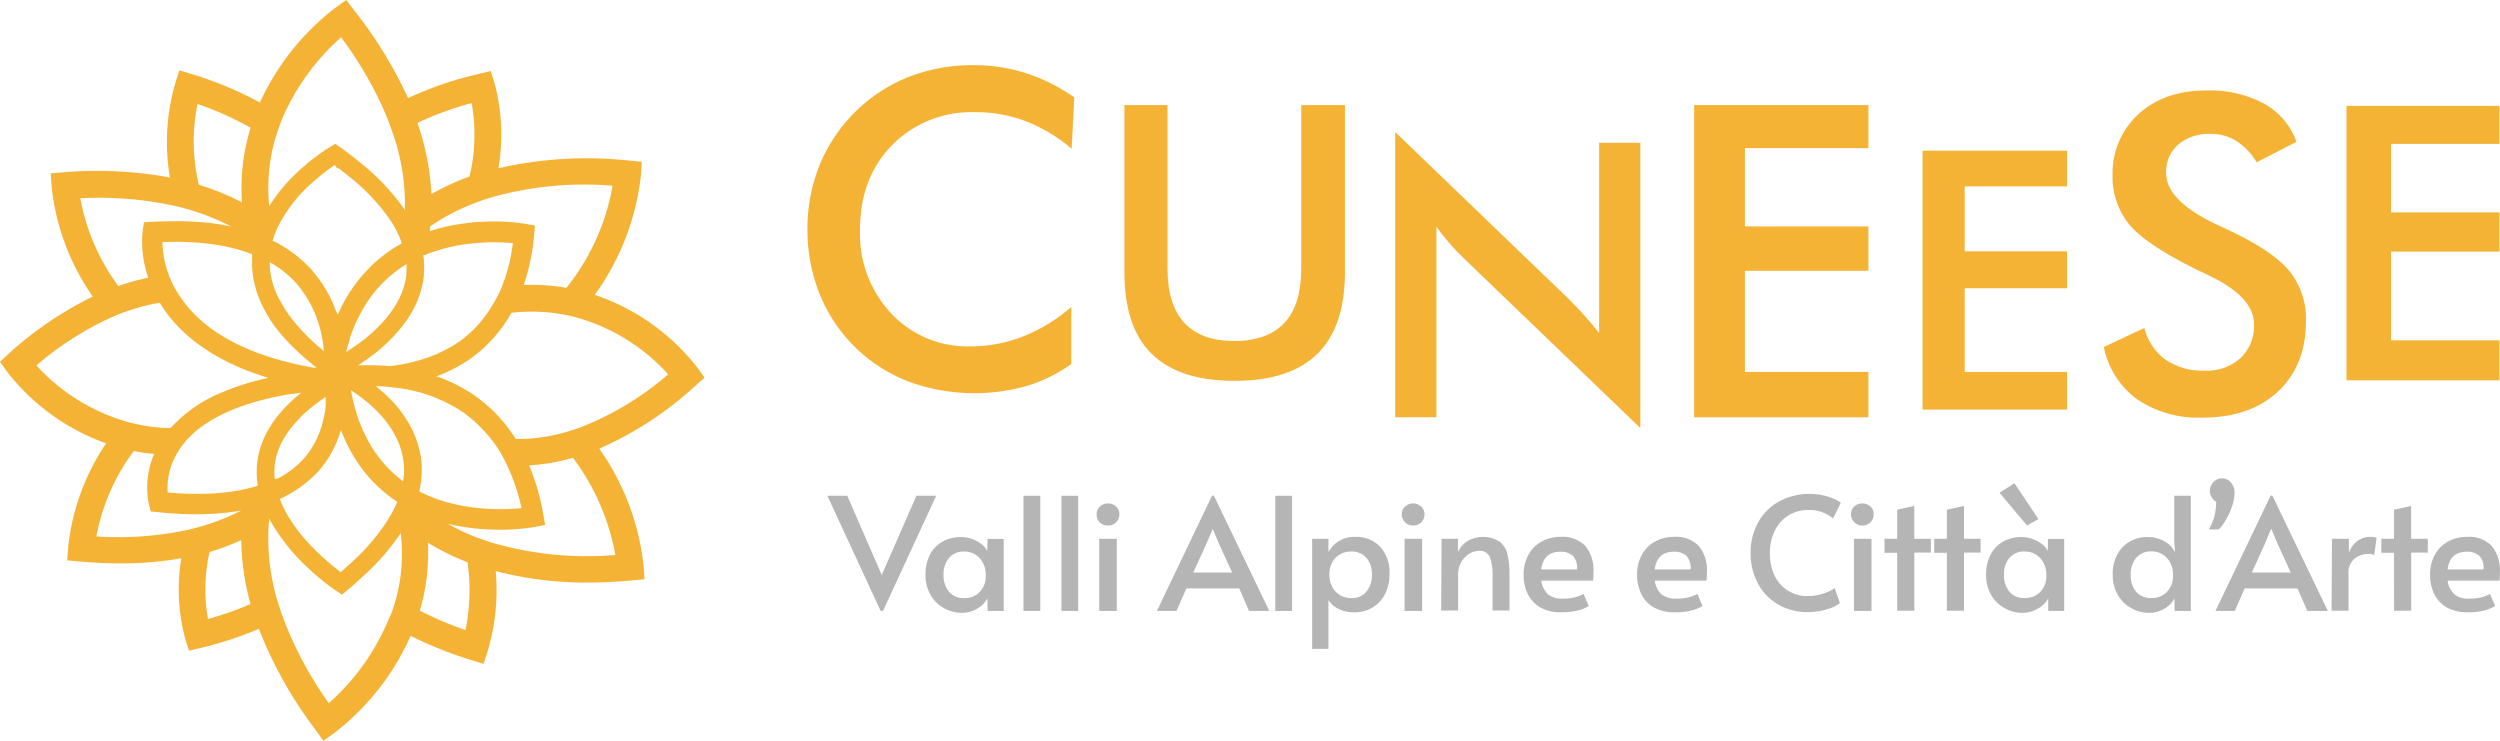 <?xml version="1.0" encoding="UTF-8"?> <svg xmlns="http://www.w3.org/2000/svg" viewBox="0 0 394.39 116.87"><defs><style>.cls-1{fill:#f5b335;}.cls-2{fill:#b5b5b5;}</style></defs><g id="Livello_2" data-name="Livello 2"><g id="Livello_1-2" data-name="Livello 1"><path class="cls-1" d="M169.06,23.48a25,25,0,0,0-7.19-4.34,22.16,22.16,0,0,0-8-1.44,17.55,17.55,0,0,0-13.13,5.18q-5.07,5.18-5.07,13.42a18.34,18.34,0,0,0,4.93,13.16,16.45,16.45,0,0,0,12.43,5.18,22.45,22.45,0,0,0,8.33-1.55A26.39,26.39,0,0,0,169,48.42v9a23.87,23.87,0,0,1-7,3.46,30.29,30.29,0,0,1-18.69-.7,24.61,24.61,0,0,1-14-13.78,27,27,0,0,1-1.93-10.21,26.77,26.77,0,0,1,1.93-10.18,25.28,25.28,0,0,1,14-13.86,27.64,27.64,0,0,1,10.26-1.87,26.94,26.94,0,0,1,8.27,1.26,29.07,29.07,0,0,1,7.64,3.82Z"></path><path class="cls-1" d="M177.38,16.58h6.8V42.31q0,5.73,2.65,8.61c1.77,1.92,4.4,2.88,7.92,2.88s6.12-1,7.89-2.88,2.64-4.79,2.64-8.61V16.58h6.89V42.94q0,8.61-4.34,12.87c-2.89,2.85-7.26,4.27-13.08,4.27s-10.18-1.42-13.06-4.25-4.31-7.13-4.31-12.89Z"></path><path class="cls-1" d="M220.1,65.83v-45l27.48,26.44c.74.75,1.5,1.55,2.27,2.39s1.58,1.81,2.42,2.87v-30h6.5V67.52l-28-26.92c-.75-.72-1.48-1.49-2.17-2.3s-1.37-1.65-2-2.54V65.83Z"></path><path class="cls-1" d="M267.26,65.83V16.58h27.49v6.79H275.27V35.72h19.48v7H275.27V58.67h19.48v7.16Z"></path><path class="cls-1" d="M303.3,64.62V23.77h22.79v5.64H309.94V39.65h16.15v5.83H309.94v13.2h16.15v5.94Z"></path><path class="cls-1" d="M331.89,54.74l6.4-3a8.8,8.8,0,0,0,3.33,5,10.41,10.41,0,0,0,6.19,1.73,7.91,7.91,0,0,0,5.67-2,7,7,0,0,0,2.1-5.31q0-4.34-7.2-7.74c-.67-.34-1.19-.58-1.55-.74q-8.15-4-10.85-7.18a11.79,11.79,0,0,1-2.71-7.86A12.62,12.62,0,0,1,337.36,18q4.09-3.73,10.72-3.73a18.15,18.15,0,0,1,9.12,2.1,11.14,11.14,0,0,1,5.08,6L356,25.6a10.45,10.45,0,0,0-3.25-3.4,7.62,7.62,0,0,0-4-1.08,7.45,7.45,0,0,0-5.13,1.69,5.7,5.7,0,0,0-1.9,4.51q0,4.44,8.34,8.27l1,.47q7.31,3.38,10,6.58a12,12,0,0,1,2.72,8q0,7-4.41,11.12t-11.91,4.12A17.29,17.29,0,0,1,337.16,63,13.54,13.54,0,0,1,331.89,54.74Z"></path><path class="cls-1" d="M370.17,60V16.7h24.14v6H377.2V33.51h17.11v6.18H377.2v14h17.11V60Z"></path><path class="cls-2" d="M130.52,78.21h3.14L139.1,90.7l5.47-12.49h3.12L139.3,96.38h-.37Z"></path><path class="cls-2" d="M148.86,95.9a5.4,5.4,0,0,1-2.08-2.08,6.16,6.16,0,0,1-.78-3.15,6.76,6.76,0,0,1,.68-3.11,4.9,4.9,0,0,1,1.95-2.08,5.69,5.69,0,0,1,3-.75,5,5,0,0,1,1.86.35,5.4,5.4,0,0,1,1.46.85,2.77,2.77,0,0,1,.79,1l.05-1.91h2.55V96.38h-2.53l-.05-2A3.81,3.81,0,0,1,154.19,96a4.74,4.74,0,0,1-2.5.68A5.66,5.66,0,0,1,148.86,95.9Zm5.65-2.47a3.51,3.51,0,0,0,1-2.56V90.7a4,4,0,0,0-.45-1.91,3.33,3.33,0,0,0-1.21-1.31,3.18,3.18,0,0,0-1.68-.47,3,3,0,0,0-2.45,1,4,4,0,0,0-.87,2.66,4.07,4.07,0,0,0,.86,2.68,3,3,0,0,0,2.46,1A3.2,3.2,0,0,0,154.51,93.43Z"></path><path class="cls-2" d="M161.46,78.21h2.65V96.38h-2.65Z"></path><path class="cls-2" d="M167.45,78.21h2.64V96.38h-2.64Z"></path><path class="cls-2" d="M173.48,82.39A1.75,1.75,0,0,1,173,81.1a1.58,1.58,0,0,1,.52-1.19,1.81,1.81,0,0,1,1.29-.49,1.77,1.77,0,0,1,1.26.49,1.61,1.61,0,0,1,.52,1.19,1.78,1.78,0,0,1-.51,1.29,1.72,1.72,0,0,1-1.27.51A1.78,1.78,0,0,1,173.48,82.39ZM173.41,85h2.77V96.38h-2.77Z"></path><path class="cls-2" d="M191.49,78.18l8.75,18.2h-3.19l-1.56-3.56h-8.33l-1.56,3.56h-3.09l8.7-18.2Zm-1.24,7.74-2,4.4h6.13l-2-4.37-1.06-2.5h0Z"></path><path class="cls-2" d="M201.18,78.21h2.65V96.38h-2.65Z"></path><path class="cls-2" d="M207,85h2.57v2.1a4.58,4.58,0,0,1,4.26-2.4,5.16,5.16,0,0,1,3.88,1.53,6,6,0,0,1,1.49,4.39,6.64,6.64,0,0,1-.73,3.14,5.26,5.26,0,0,1-4.77,2.84,5.63,5.63,0,0,1-2.48-.51,3.92,3.92,0,0,1-1.65-1.44l0,7.71H207Zm8.56,8.32a3.92,3.92,0,0,0,.87-2.63,4,4,0,0,0-.86-2.68,3.06,3.06,0,0,0-2.48-1,3.35,3.35,0,0,0-1.67.43,3.25,3.25,0,0,0-1.24,1.23,3.78,3.78,0,0,0-.46,1.87v.18a3.92,3.92,0,0,0,.46,1.89,3.34,3.34,0,0,0,1.22,1.28,3.23,3.23,0,0,0,1.69.46A3,3,0,0,0,215.55,93.35Z"></path><path class="cls-2" d="M221.66,82.39a1.75,1.75,0,0,1-.52-1.29,1.58,1.58,0,0,1,.52-1.19,1.9,1.9,0,0,1,2.55,0,1.6,1.6,0,0,1,.51,1.19,1.77,1.77,0,0,1-.5,1.29,1.73,1.73,0,0,1-1.28.51A1.76,1.76,0,0,1,221.66,82.39ZM221.58,85h2.77V96.38h-2.77Z"></path><path class="cls-2" d="M227.42,85H230l0,2.08a4.05,4.05,0,0,1,1.48-1.71,4.91,4.91,0,0,1,5.07.07,3.48,3.48,0,0,1,1.26,2,14.43,14.43,0,0,1,.32,3.41v5.46h-2.67V91a8.28,8.28,0,0,0-.42-3.1,1.68,1.68,0,0,0-1.73-1,3,3,0,0,0-1.51.45,3.7,3.7,0,0,0-1.27,1.33,3.9,3.9,0,0,0-.51,2v5.63h-2.67Z"></path><path class="cls-2" d="M243,95.83a5,5,0,0,1-2-2.15,6.93,6.93,0,0,1-.64-3,6.32,6.32,0,0,1,.76-3.16,5.13,5.13,0,0,1,2.09-2.09,6.13,6.13,0,0,1,3-.74,5,5,0,0,1,3.9,1.45,6,6,0,0,1,1.27,4.07,13.34,13.34,0,0,1-.07,1.39h-8.16a3.54,3.54,0,0,0,1.07,2.17,3.38,3.38,0,0,0,2.24.67,8.06,8.06,0,0,0,1.95-.2,5.9,5.9,0,0,0,1.41-.54l.82,1.9a5.82,5.82,0,0,1-1.68.69,9.6,9.6,0,0,1-2.57.3A6.59,6.59,0,0,1,243,95.83Zm5.78-6a2.75,2.75,0,0,0-.66-2.16,2.84,2.84,0,0,0-2-.63c-1.73,0-2.73.93-3,2.79Z"></path><path class="cls-2" d="M260.91,95.83a4.92,4.92,0,0,1-2-2.15,6.79,6.79,0,0,1-.65-3,6.32,6.32,0,0,1,.76-3.16,5.13,5.13,0,0,1,2.09-2.09,6.13,6.13,0,0,1,3-.74,5,5,0,0,1,3.9,1.45,6,6,0,0,1,1.27,4.07,13.34,13.34,0,0,1-.07,1.39h-8.16a3.54,3.54,0,0,0,1.07,2.17,3.4,3.4,0,0,0,2.24.67,8.21,8.21,0,0,0,2-.2,6.25,6.25,0,0,0,1.41-.54l.81,1.9a5.82,5.82,0,0,1-1.68.69,9.6,9.6,0,0,1-2.57.3A6.64,6.64,0,0,1,260.91,95.83Zm5.79-6a2.79,2.79,0,0,0-.67-2.16,2.84,2.84,0,0,0-2-.63c-1.73,0-2.73.93-3,2.79Z"></path><path class="cls-2" d="M280.41,95.3a8.33,8.33,0,0,1-3.15-3.38,10,10,0,0,1-1.09-4.66,9.87,9.87,0,0,1,1.17-4.83,8.52,8.52,0,0,1,3.31-3.32,10.18,10.18,0,0,1,7.08-.94,9.37,9.37,0,0,1,1.75.59,3.56,3.56,0,0,1,.91.56l-1.21,2.47a5.72,5.72,0,0,0-3.93-1.33,5.89,5.89,0,0,0-3.1.84A5.82,5.82,0,0,0,280,83.7a7.81,7.81,0,0,0-.79,3.61,8.06,8.06,0,0,0,.7,3.41A5.62,5.62,0,0,0,282,93.14a5.7,5.7,0,0,0,3.24.89,8,8,0,0,0,4.2-1.23l.82,2.35a5.64,5.64,0,0,1-2,.95,9.85,9.85,0,0,1-2.93.46A9.22,9.22,0,0,1,280.41,95.3Z"></path><path class="cls-2" d="M292.54,82.39A1.79,1.79,0,0,1,292,81.1a1.61,1.61,0,0,1,.52-1.19,1.81,1.81,0,0,1,1.29-.49,1.77,1.77,0,0,1,1.26.49,1.58,1.58,0,0,1,.52,1.19,1.78,1.78,0,0,1-.51,1.29,1.72,1.72,0,0,1-1.27.51A1.78,1.78,0,0,1,292.54,82.39ZM292.47,85h2.77V96.38h-2.77Z"></path><path class="cls-2" d="M299.29,87.21h-2V85h2V80.41l2.7-.6V85h2.62v2.18H302v9.17h-2.7Z"></path><path class="cls-2" d="M307.13,87.21h-2V85h2V80.41l2.7-.6V85h2.62v2.18h-2.62v9.17h-2.7Z"></path><path class="cls-2" d="M316.17,95.9a5.44,5.44,0,0,1-2.07-2.08,6.16,6.16,0,0,1-.78-3.15,6.63,6.63,0,0,1,.68-3.11,4.88,4.88,0,0,1,1.94-2.08,5.7,5.7,0,0,1,3-.75,5,5,0,0,1,1.85.35,5.4,5.4,0,0,1,1.46.85,2.67,2.67,0,0,1,.79,1l.05-1.91h2.55V96.38h-2.52l0-2A3.78,3.78,0,0,1,321.5,96a4.7,4.7,0,0,1-2.49.68A5.67,5.67,0,0,1,316.17,95.9Zm-.73-18.16,2.35-1.51,3.79,5.66-1.81,1Zm6.38,15.69a3.47,3.47,0,0,0,1-2.56V90.7a4,4,0,0,0-.45-1.91,3.26,3.26,0,0,0-1.21-1.31,3.18,3.18,0,0,0-1.68-.47A3,3,0,0,0,317,88a4,4,0,0,0-.86,2.66,4.06,4.06,0,0,0,.85,2.68,3,3,0,0,0,2.46,1A3.2,3.2,0,0,0,321.82,93.43Z"></path><path class="cls-2" d="M336.16,95.9a5.4,5.4,0,0,1-2.08-2.08,6.16,6.16,0,0,1-.78-3.15,6.07,6.07,0,0,1,1.51-4.32,5.34,5.34,0,0,1,4.08-1.62,5,5,0,0,1,2.62.71,3.76,3.76,0,0,1,1.61,1.69L343,85.21v-7h2.62V96.38h-2.55l-.05-2A3.81,3.81,0,0,1,341.49,96a4.74,4.74,0,0,1-2.5.68A5.63,5.63,0,0,1,336.16,95.9Zm5.65-2.5a3.49,3.49,0,0,0,1-2.56v-.17a4,4,0,0,0-.44-1.9,3.33,3.33,0,0,0-1.21-1.31,3.15,3.15,0,0,0-1.69-.47A3,3,0,0,0,337,88a4,4,0,0,0-.87,2.66,4,4,0,0,0,.85,2.68,3,3,0,0,0,2.46,1A3.18,3.18,0,0,0,341.81,93.4Z"></path><path class="cls-2" d="M349.3,81.59a10,10,0,0,0,.32-2.42,2.1,2.1,0,0,1-.7-.72,1.78,1.78,0,0,1-.31-1,2,2,0,0,1,.56-1.39,1.84,1.84,0,0,1,1.39-.59,1.73,1.73,0,0,1,1.4.69,2.41,2.41,0,0,1,.56,1.54,6.9,6.9,0,0,1-.39,2.14,10.91,10.91,0,0,1-1,2.17A5.59,5.59,0,0,1,350,83.52h-1.55A9.48,9.48,0,0,0,349.3,81.59Z"></path><path class="cls-2" d="M358.48,78.18l8.75,18.2H364l-1.56-3.56h-8.33l-1.56,3.56H349.5l8.71-18.2Zm-1.24,7.74-2,4.4h6.14l-2-4.37-1.06-2.5h-.05Z"></path><path class="cls-2" d="M367.88,85h2.67v2.23a3.84,3.84,0,0,1,1.28-1.83,3.25,3.25,0,0,1,2-.7,2.7,2.7,0,0,1,1.09.15l-.37,2.7a2,2,0,0,0-1-.15,3.37,3.37,0,0,0-2.11.74,2.85,2.85,0,0,0-.95,2.38v5.83h-2.67Z"></path><path class="cls-2" d="M377.67,87.21h-2V85h2V80.41l2.7-.6V85H383v2.18h-2.62v9.17h-2.7Z"></path><path class="cls-2" d="M386,95.83a5,5,0,0,1-2-2.15,6.78,6.78,0,0,1-.64-3,6.42,6.42,0,0,1,.75-3.16,5.19,5.19,0,0,1,2.09-2.09,6.17,6.17,0,0,1,3-.74,5,5,0,0,1,3.9,1.45,6,6,0,0,1,1.27,4.07c0,.45,0,.91-.07,1.39h-8.17a3.55,3.55,0,0,0,1.08,2.17,3.37,3.37,0,0,0,2.24.67,8.06,8.06,0,0,0,1.95-.2,6.25,6.25,0,0,0,1.41-.54l.82,1.9a6,6,0,0,1-1.68.69,9.62,9.62,0,0,1-2.58.3A6.58,6.58,0,0,1,386,95.83Zm5.78-6a2.71,2.71,0,0,0-.67-2.16,2.83,2.83,0,0,0-2-.63q-2.59,0-3,2.79Z"></path><path class="cls-1" d="M111.15,59.58l-1.09-1.53A34.39,34.39,0,0,0,93.82,46.52a39.52,39.52,0,0,0,7.3-19l.13-2-2-.19a62.61,62.61,0,0,0-20.62,1.21A31.42,31.42,0,0,0,78,13.07l-.59-1.86-1.89.45a56.48,56.48,0,0,0-11.15,3.81A67.64,67.64,0,0,0,55.84,1.59L54.61,0,53,1.16A39.67,39.67,0,0,0,41,16.17,58.23,58.23,0,0,0,30.3,11.7l-2-.61L27.69,13a33.09,33.09,0,0,0-.88,15,63.65,63.65,0,0,0-16.69-.83L8,27.35l.14,2.08a37,37,0,0,0,6.49,17.35,57.47,57.47,0,0,0-13.25,9L0,57.08l1.09,1.53A34.38,34.38,0,0,0,16.74,69.94a36,36,0,0,0-6,16.46l-.14,2,2,.18c2.2.2,4.34.3,6.4.3a54.18,54.18,0,0,0,9.6-.81,30,30,0,0,0,.63,12.72l.59,1.86,1.9-.45a56.4,56.4,0,0,0,9.12-3,65.51,65.51,0,0,0,8.93,15.92L51,116.87l1.68-1.19a39.59,39.59,0,0,0,12.1-15.37,62.07,62.07,0,0,0,9.5,3.8l2,.61.65-2a33.66,33.66,0,0,0,1.27-12.63A56.06,56.06,0,0,0,92.63,91.9q3.41,0,7.05-.33l2-.19-.14-2a39.32,39.32,0,0,0-7-18.6,55.34,55.34,0,0,0,15.15-9.91ZM73.43,99.4a55.44,55.44,0,0,1-7.2-3.07,32.83,32.83,0,0,0,1.08-5.17,34.18,34.18,0,0,0,.2-5.54,38.21,38.21,0,0,0,6.25,3.08A31.44,31.44,0,0,1,73.43,99.4ZM61.08,98.24a36.34,36.34,0,0,1-9.21,12.69,58.87,58.87,0,0,1-7.21-13.47c-.25-.68-.48-1.35-.69-2s-.41-1.4-.59-2.09a33.86,33.86,0,0,1-1-10.43c0-.37.06-.74.09-1.11.14.26.28.52.43.77a31.11,31.11,0,0,0,5.69,7c.56.52,1.09,1,1.58,1.41s1.2,1,1.66,1.32c.69.53,1.16.84,1.25.9l.87.58.66-.55.14-.12c.5-.41,1-.83,1.46-1.25s1.06-1,1.56-1.42a37,37,0,0,0,5.45-6.37,28.42,28.42,0,0,1,0,6.52,27.73,27.73,0,0,1-.67,3.54c-.19.72-.39,1.43-.63,2.11S61.35,97.59,61.08,98.24Zm-28.27-.59a26.64,26.64,0,0,1,.25-10.57,38.33,38.33,0,0,0,5-1.87,39.61,39.61,0,0,0,1.46,10.08A50.42,50.42,0,0,1,32.81,97.65Zm-17.61-13a32.4,32.4,0,0,1,5.9-13.49l1.42.25c.6.08,1.2.14,1.8.2a13.28,13.28,0,0,0-.82,8l.28,1.07,1.1.11a55.92,55.92,0,0,0,5.76.34l.53,0c.62,0,1.2,0,1.79-.06.83,0,1.64-.09,2.42-.16s1.82-.21,2.68-.37A31,31,0,0,1,34.81,82c-.86.34-1.74.64-2.65.92s-1.62.45-2.45.65A52.08,52.08,0,0,1,15.2,84.62Zm-9.47-27a50.2,50.2,0,0,1,11.68-7.51c.7-.31,1.4-.6,2.09-.86s1.52-.52,2.27-.74a29.41,29.41,0,0,1,3.45-.78,19.39,19.39,0,0,0,1.22,1.83A23.44,23.44,0,0,0,31,54.08a30.31,30.31,0,0,0,5.22,3.17l1.25.58c.76.33,1.53.65,2.34.94s1.65.58,2.52.84c-.84.19-1.66.39-2.44.6a36.52,36.52,0,0,0-4.71,1.63,22,22,0,0,0-8.26,5.68c-.76,0-1.52,0-2.26-.13-.47,0-.94-.09-1.41-.16s-.85-.15-1.27-.23a23.93,23.93,0,0,1-2.36-.58A31,31,0,0,1,5.73,57.64ZM28,32.58c.87.21,1.71.44,2.52.7,1,.3,1.9.62,2.78,1a32.83,32.83,0,0,1,3.15,1.45c-.84-.17-1.7-.33-2.6-.46s-1.67-.19-2.54-.25-1.57-.1-2.38-.12c-1.58,0-3.22,0-4.93.09l-1.3.08-.19,1.29a17.26,17.26,0,0,0,.88,7.45,35.09,35.09,0,0,0-4.72,1.32,33.38,33.38,0,0,1-6-13.85A55.58,55.58,0,0,1,28,32.58ZM31.16,16.4a50.85,50.85,0,0,1,8.37,3.75,32.25,32.25,0,0,0-1.36,11.77,40,40,0,0,0-6.8-2.77A29.47,29.47,0,0,1,31.16,16.4Zm13.5,2A36.5,36.5,0,0,1,53.81,5.88,60.74,60.74,0,0,1,60.6,17.46c.28.66.55,1.32.8,2s.5,1.36.72,2a34.15,34.15,0,0,1,1.75,11.66,35.81,35.81,0,0,0-7-7.44c-.53-.43-1.09-.87-1.66-1.31s-1-.77-1.56-1.15l-.15-.11-.59-.42-.79.46c-.08.05-.49.29-1.1.71s-1,.73-1.7,1.25-1,.84-1.62,1.34a27.66,27.66,0,0,0-5.23,6.06,27.86,27.86,0,0,1,.06-6.26,27.21,27.21,0,0,1,.71-3.72c.19-.73.42-1.43.66-2.12S44.38,19.05,44.66,18.4ZM74.4,16.26a28,28,0,0,1-.34,11.59,38.17,38.17,0,0,0-6,2.77,39.7,39.7,0,0,0-2.21-11.23A50.58,50.58,0,0,1,74.4,16.26ZM55.77,88.44c-.5.46-1,.94-1.55,1.41l-.47.41h0c-.42-.32-1-.77-1.64-1.31s-1-.87-1.57-1.39-1.16-1.12-1.75-1.75a25.45,25.45,0,0,1-3.63-4.89,18.44,18.44,0,0,1-.93-2,1.8,1.8,0,0,0-.08-.21l.79-.38.78-.43a18.88,18.88,0,0,0,1.88-1.21,18,18,0,0,0,1.81-1.53c.17-.17.36-.32.52-.49a16.47,16.47,0,0,0,3.45-5.63c.15-.4.28-.8.4-1.19q.26.66.54,1.29a24.86,24.86,0,0,0,1.88,3.5,24.32,24.32,0,0,0,1.91,2.56,23.32,23.32,0,0,0,1.85,1.87c.57.51,1.17,1,1.8,1.47l.44.3.47.32c-.07.18-.15.36-.23.54-.22.47-.45.94-.72,1.42A31.83,31.83,0,0,1,55.77,88.44ZM49.31,28.77l.18-.16q.87-.76,1.62-1.35c.66-.51,1.24-.92,1.66-1.21l.13.1.34.47a1.47,1.47,0,0,0,.1-.13c.58.44,1.13.87,1.66,1.3a31.93,31.93,0,0,1,6.84,7.33,17,17,0,0,1,1,1.88q.22.48.42,1c0,.13.09.26.13.38l-.24.14A22.52,22.52,0,0,0,61,39.9a23.05,23.05,0,0,0-2.22,1.84v-.06l-.16.24a21.79,21.79,0,0,0-1.85,2,23.45,23.45,0,0,0-2.21,3.19c-.31.53-.6,1.08-.87,1.64a.25.25,0,0,1,0,.07h0c-.13.27-.27.54-.39.82L53,49.07c-.07-.19-.13-.38-.21-.57s-.07-.18-.11-.27a19.76,19.76,0,0,0-2.91-4.91c-.22-.27-.43-.55-.67-.82-.42-.46-.87-.9-1.33-1.32a19,19,0,0,0-2-1.59A20.4,20.4,0,0,0,44,38.47l-.47-.27L43,38c0-.09.06-.17.08-.26l.15-.44a15,15,0,0,1,.63-1.56A23.12,23.12,0,0,1,49.31,28.77ZM78,47.6a19.59,19.59,0,0,1-1.64,2.5,18.29,18.29,0,0,1-3.46,3.46A20,20,0,0,1,68.52,56c-.4.17-.8.32-1.21.46a27,27,0,0,1-5.84,1.3l-.85-.07c-1.21-.08-2.33-.08-3.31-.06h-.4l-.41,0,.4-.27.8-.54.43-.31.54-.4a25,25,0,0,0,5.55-5.68,15.6,15.6,0,0,0,2-4,13.51,13.51,0,0,0,.65-3,2,2,0,0,0,0-.25,12.74,12.74,0,0,0,0-2.14c0-.22-.05-.43-.08-.65a.51.51,0,0,1,0-.13L67,40.2l.1,0A25.84,25.84,0,0,1,70.91,39c1-.23,2-.41,3-.53a33.45,33.45,0,0,1,7-.12,28.19,28.19,0,0,1-1.78,7A20.68,20.68,0,0,1,78,47.6Zm.85,23.62A24.43,24.43,0,0,1,80,73.43a30.23,30.23,0,0,1,2.27,6.73,35,35,0,0,1-6.7,0c-.81-.08-1.65-.19-2.51-.35a27.45,27.45,0,0,1-2.8-.65,24,24,0,0,1-4.1-1.63l0-.07a15.35,15.35,0,0,0,.37-2.91,13.62,13.62,0,0,0-.09-2.12c0-.32-.11-.62-.17-.92a14,14,0,0,0-.84-2.82c-.09-.22-.19-.44-.29-.66a18.28,18.28,0,0,0-2.75-4.17,23.3,23.3,0,0,0-2.8-2.69l-.3-.26,0,0c.71,0,1.47.07,2.26.15l1,.12A23.92,23.92,0,0,1,73,65a22.3,22.3,0,0,1,5.85,6.22ZM26.45,77.7a10.7,10.7,0,0,1,1.38-6,11.25,11.25,0,0,1,.75-1.2c.25-.33.51-.66.79-1a15.47,15.47,0,0,1,2.78-2.44c3.16-2.2,7.56-3.82,13.09-4.8l.76-.12.21,0,1.32-.2c-.69.56-1.34,1.13-1.93,1.71a18.25,18.25,0,0,0-1.54,1.66c-.26.3-.49.61-.72.92s-.43.61-.62.92a14.17,14.17,0,0,0-.83,1.45,13.91,13.91,0,0,0-.74,1.8c-.07.21-.13.43-.19.65a12.47,12.47,0,0,0-.46,2.85c0,.12,0,.24,0,.36a13.24,13.24,0,0,0,.16,2.37c-.55.18-1.13.33-1.73.47-.4.1-.81.19-1.24.27-.91.16-1.86.29-2.86.38-.82.08-1.67.12-2.55.14A51.24,51.24,0,0,1,26.45,77.7ZM41.93,56.13c-5.75-1.93-10.06-4.74-12.87-8.42l-.22-.31a17.29,17.29,0,0,1-1.29-2,17.73,17.73,0,0,1-.92-2,15.38,15.38,0,0,1-1-5.21,47.28,47.28,0,0,1,5.08.06q1.41.09,2.73.27c1.11.16,2.18.35,3.19.6a24,24,0,0,1,3,.94l.14,0,0,.34a2.45,2.45,0,0,1,0,.27c0,.45,0,.9,0,1.35a14.92,14.92,0,0,0,.44,3l.08.29a16.21,16.21,0,0,0,1,2.72l.13.24a20.92,20.92,0,0,0,2,3.32A31,31,0,0,0,47.56,56c.12.11.26.22.38.34.45.39.91.78,1.39,1.17l.5.41.16.13L49.73,58l-.29,0a54.86,54.86,0,0,1-6.67-1.6Zm20.9-13.6c.43-.31.86-.59,1.29-.86a10.84,10.84,0,0,1,0,1.14v.08c0,.1,0,.2,0,.29a10.85,10.85,0,0,1-.63,2.73,14.35,14.35,0,0,1-2.23,3.87,21.31,21.31,0,0,1-2.37,2.54c-.51.46-1,.9-1.53,1.3l-.39.29c-.49.37-1,.72-1.42,1l-.68.45-.27.17c.18-.71.38-1.39.6-2.06h0s0-.11,0-.16l.26-.74c.24-.63.48-1.25.75-1.83.16-.35.34-.68.51-1a21.72,21.72,0,0,1,2-3.21c.08-.1.17-.2.25-.31a19.55,19.55,0,0,1,2.6-2.7C62,43.18,62.41,42.83,62.83,42.53Zm.82,30.25a11.11,11.11,0,0,1-.06,3.15l-.17-.14a18.45,18.45,0,0,1-3-2.84c-.31-.35-.6-.73-.88-1.11s-.3-.5-.44-.75c.09.17.17.35.26.52-.38-.53-.73-1.09-1.06-1.66s-.49-.92-.71-1.39c-.13-.27-.27-.52-.39-.79q-.43-1-.78-2c-.13-.38-.23-.78-.34-1.17s-.26-.85-.37-1.29c0,0,0,0,0-.08-.13-.54-.24-1.1-.35-1.67h0l.17.11c.35.23.72.49,1.12.78a23.32,23.32,0,0,1,2.73,2.31l.49.52a16,16,0,0,1,2.49,3.46A11.86,11.86,0,0,1,63.52,72C63.57,72.29,63.62,72.53,63.65,72.78Zm-20.3,2.78A9.78,9.78,0,0,1,43.3,74a9.68,9.68,0,0,1,.42-2.43A11,11,0,0,1,44.89,69a13.84,13.84,0,0,1,.78-1.16,17,17,0,0,1,1.5-1.75L47.3,66V65.9A24.75,24.75,0,0,1,50,63.6c.36-.28.74-.55,1.14-.83a.91.91,0,0,0,.16-.11l.08,0v.09a1.69,1.69,0,0,0,0,.23c0,.2,0,.4,0,.6s0,.28,0,.43c0,.35-.08.71-.14,1.08s-.13.67-.21,1-.16.63-.25,1l-.21.64a14,14,0,0,1-1.43,3,13.3,13.3,0,0,1-1.46,1.89l-.36.35-.14.14a14.35,14.35,0,0,1-2,1.57c-.42.28-.86.54-1.33.79Zm.54-28.65a13.91,13.91,0,0,1-1-2.7A12.2,12.2,0,0,1,42.57,42c0-.21,0-.42,0-.64a17.38,17.38,0,0,1,2.89,2.07l.12.1c.39.36.77.73,1.13,1.12h0A16.12,16.12,0,0,1,47.76,46c.24.33.46.66.67,1a17,17,0,0,1,1.38,2.77c.22.56.4,1.11.56,1.66.08.27.15.54.22.81h0v0l.15.69c.06.28.1.55.15.82s.05.34.08.51.05.43.08.64,0,.32,0,.48L50.63,55l-.52-.44c-.45-.39-.88-.79-1.29-1.18a27,27,0,0,1-2-2.15c-.18-.21-.36-.41-.53-.62h0a19.42,19.42,0,0,1-2.18-3.34Zm44.74-1.63a33.57,33.57,0,0,0-6-.33,34,34,0,0,0,1.63-7.9l.13-1.46-1.44-.27A32.72,32.72,0,0,0,75.86,35c-.79,0-1.62.12-2.48.23s-1.78.26-2.7.46-1.91.47-2.88.78c0-.25.07-.51.09-.77a32.62,32.62,0,0,1,4.18-2.44c.91-.44,1.84-.85,2.81-1.22s1.68-.61,2.55-.88a54.2,54.2,0,0,1,19.21-1.86,35.46,35.46,0,0,1-7.3,16.12ZM75,84.71c-.89-.35-1.76-.73-2.6-1.15-.61-.3-1.2-.61-1.78-.94.52.13,1,.23,1.55.33.81.16,1.61.28,2.39.37s1.55.16,2.28.19,1.32.06,1.93.06a32.39,32.39,0,0,0,5.68-.46l1.55-.3-.27-1.56a36,36,0,0,0-2.25-7.83,32.42,32.42,0,0,0,6.91-1.2,36.14,36.14,0,0,1,6.68,15.33,53.61,53.61,0,0,1-19.67-2C76.62,85.3,75.82,85,75,84.71ZM89.59,68.07c-.8.24-1.6.44-2.4.61a27,27,0,0,1-5.83.58,23.67,23.67,0,0,0-6.58-6.93c-.33-.22-.65-.44-1-.64A25.8,25.8,0,0,0,70.51,60c-.55-.23-1.1-.45-1.65-.64.41-.15.81-.31,1.21-.48a25.19,25.19,0,0,0,2.83-1.45l.27-.17c.54-.34,1.09-.69,1.61-1.09a20.82,20.82,0,0,0,2.47-2.21,22.31,22.31,0,0,0,3.44-4.62,29.09,29.09,0,0,1,4.84-.13c.81.05,1.61.12,2.41.24l.42.08a23.44,23.44,0,0,1,2.47.52,30.72,30.72,0,0,1,14.58,9A47.59,47.59,0,0,1,91.8,67.33C91.06,67.61,90.32,67.85,89.59,68.07Z"></path><path class="cls-1" d="M55.78,63.27h0Z"></path><path class="cls-1" d="M58.26,69.6l0,0,0,0Z"></path></g></g></svg> 